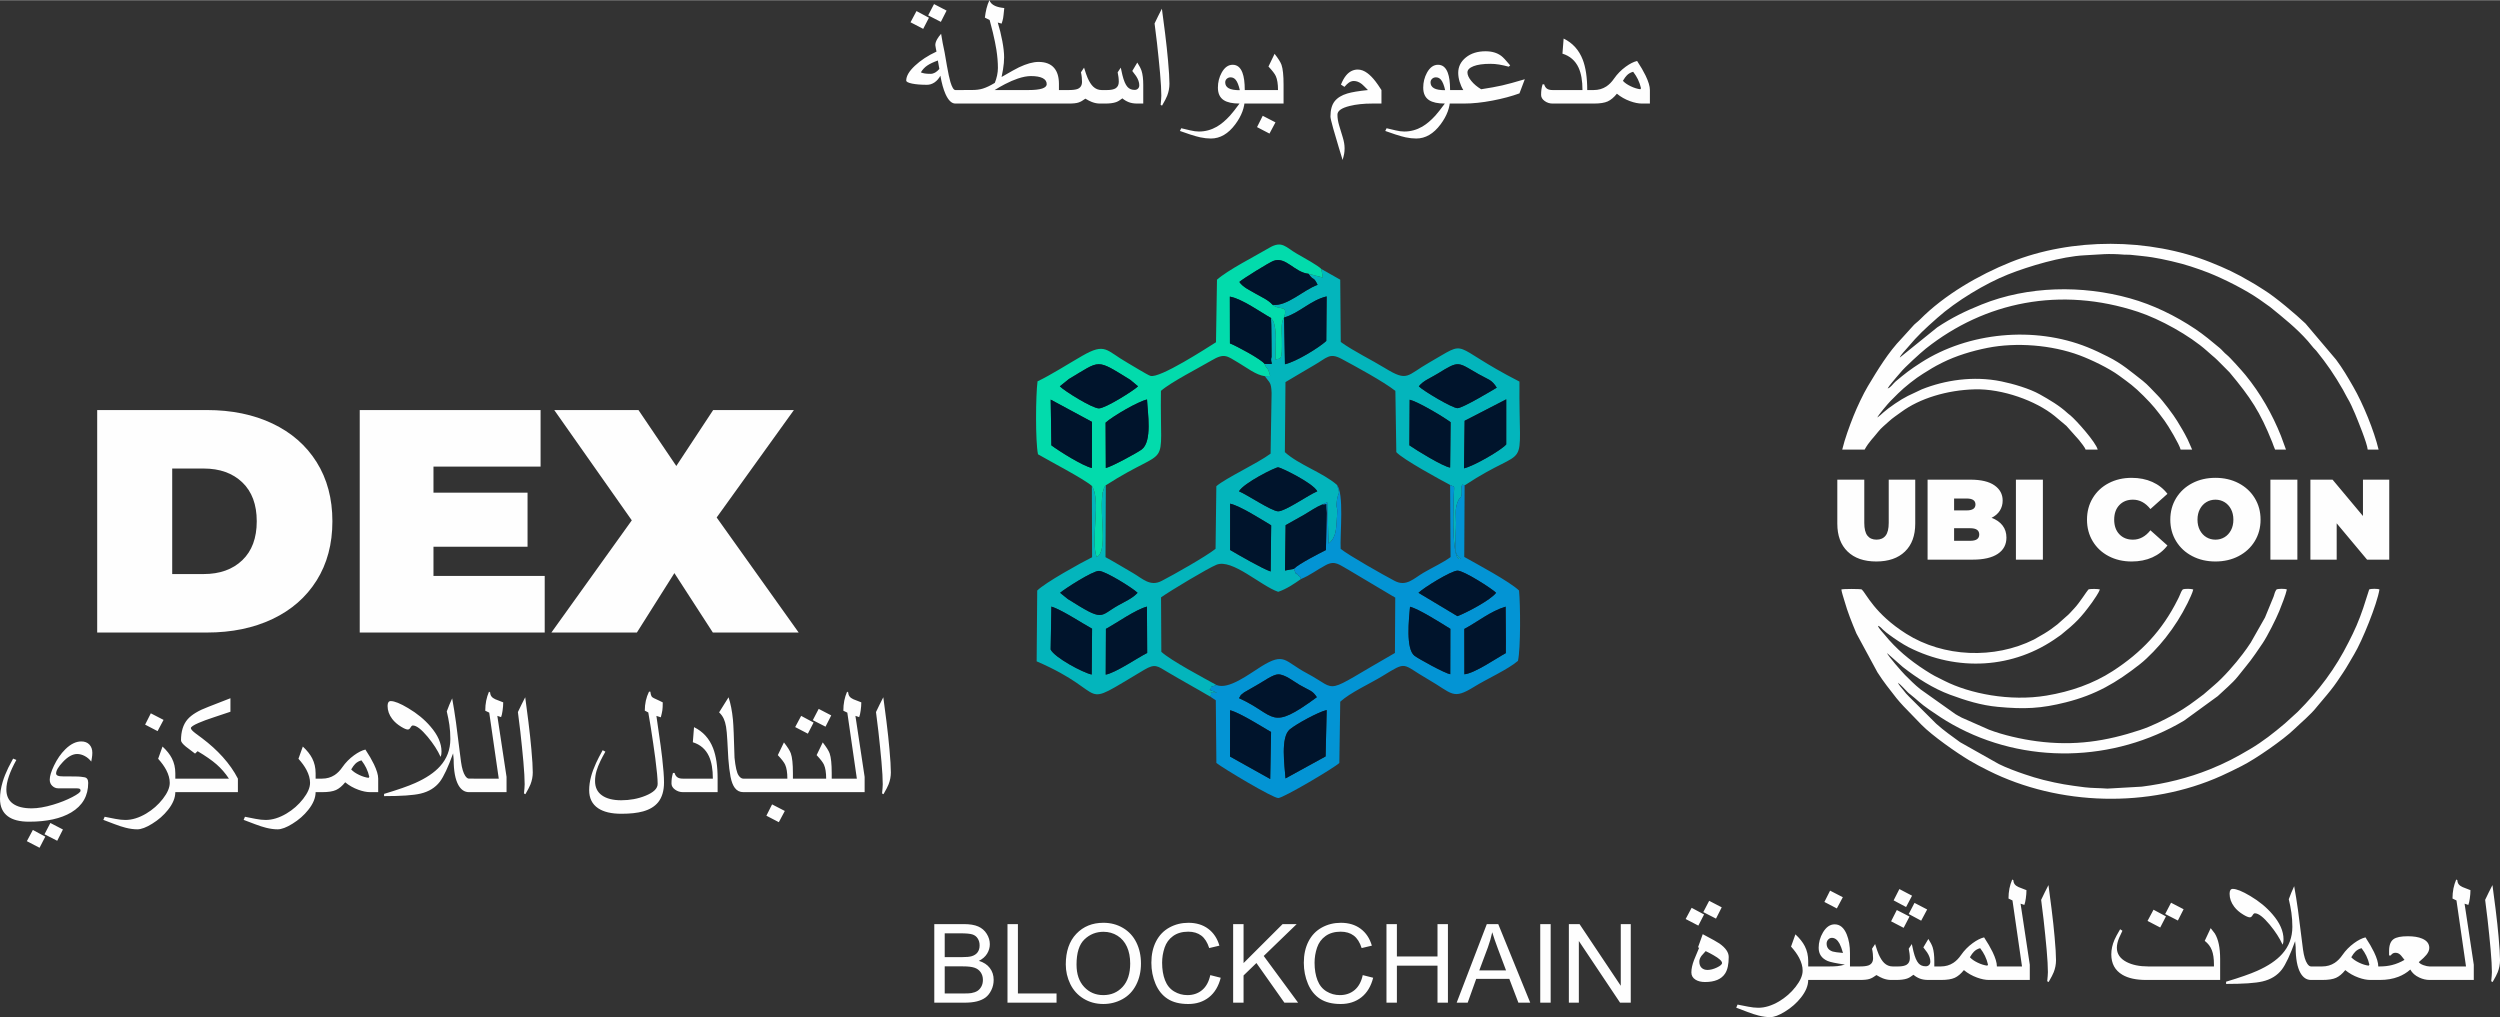 <?xml version="1.0" encoding="UTF-8"?>
<!DOCTYPE svg PUBLIC "-//W3C//DTD SVG 1.1//EN" "http://www.w3.org/Graphics/SVG/1.1/DTD/svg11.dtd">
<!-- Creator: CorelDRAW -->
<svg xmlns="http://www.w3.org/2000/svg" xml:space="preserve" width="2.622in" height="1.067in" version="1.1" style="shape-rendering:geometricPrecision; text-rendering:geometricPrecision; image-rendering:optimizeQuality; fill-rule:evenodd; clip-rule:evenodd"
viewBox="0 0 7192.06 2925.53"
 xmlns:xlink="http://www.w3.org/1999/xlink"
 xmlns:xodm="http://www.corel.com/coreldraw/odm/2003">
 <rect x="0" y="0" width="7192.06" height="2925.53" fill="#333333" stroke="none"/>
 <defs>
  <style type="text/css">
   <![CDATA[
    .fil5 {fill:#FEFEFE}
    .fil3 {fill:#00142C}
    .fil2 {fill:#02DBAC}
    .fil1 {fill:#0394D4}
    .fil0 {fill:#03B5BC}
    .fil4 {fill:#FEFEFE;fill-rule:nonzero}
   ]]>
  </style>
 </defs>
 <g id="Layer_x0020_1">
  <g id="_2164607440560">
   <path class="fil0" d="M3024.68 1744.38c31.09,9.91 86.48,47 117.03,63.68l-1.06 131.85c-25.74,-5.43 -106.65,-48.79 -118.11,-71.94l2.14 -123.6zm156.86 64.13c30.02,-16.17 85.08,-55.38 118.01,-64l0.7 133.32c-27.02,13.41 -90.29,56.95 -119.29,62.31l0.58 -131.64zm-131.81 -103.71c10.73,-9.63 92.75,-63.05 111.65,-62.99 18.28,0.05 97.65,49.49 111.21,62.99 -14.31,15.69 -34.67,24.26 -55.5,35.95 -56.44,31.73 -39.35,48.5 -145.22,-18.13l-22.14 -17.82zm489.14 -256.42c29.07,6.49 88.29,44.53 118.09,62.26l-1.52 132.8c-22.64,-7.31 -92.5,-47.7 -116.66,-61.83l0.09 -133.23zm25.54 -35.56c12.98,-23.47 103.88,-69.16 112.69,-69.06 6.68,0.08 99.22,44.22 112.53,69 -25.16,10.19 -91.76,57.43 -112.55,57.58 -18.12,0.13 -90.23,-48.43 -112.67,-57.52zm490.96 -263.52c22.56,5.22 93.59,46.93 117.73,64.67l-1.32 130.52c-20.5,-2.86 -96.48,-49.57 -117.19,-63.97l0.78 -131.23zm277.83 -1.12l-0.05 129.7c-15.04,17.25 -93.6,62.39 -121.44,68.8l1.79 -136.78 119.7 -61.73zm-251.55 -37.37c13.69,-16.89 32.77,-23.18 54.88,-36.84 62.48,-38.62 56.08,-33 117.17,1.81 28.66,16.32 36.92,14.73 52.16,38.84 -15.04,9.06 -98.42,59.02 -112.95,58.95 -14.94,-0.04 -98.17,-49.67 -111.27,-62.77zm-387.57 -198.09c42.26,-11.34 76.54,-49.94 122.47,-60.62l-1.08 128.16c-21.09,19.48 -86.94,59.8 -118.89,67.01l-2.49 -134.55zm70.36 -125.66c15.39,22.46 13.18,5.11 26.06,31.69 -41.74,15.31 -88.21,62.72 -129.43,57.53 21.63,17.71 44.71,-1.97 33.01,36.45 -10.1,14.01 -6.52,41.35 -6.29,60.97 0.87,67.12 -2.7,55 -18.69,59.86 0.09,-31.51 5.71,-85.1 -6.73,-111.6 -0.45,-0.96 -2.48,-1.67 -2.85,-3.95 -0.37,-2.3 -2.03,-2.57 -3.1,-3.81 1.49,24.69 0.81,48.14 1.41,72.73 0.08,3.35 0.28,39.01 0.18,39.34 -6.27,21.96 15.04,20.89 -20.01,19.95 7.61,19.62 7.93,4.18 16.06,34.62l-15.28 0.78c13.62,19.63 18.32,16.3 19.42,48.24l-2.89 174.59c-40.35,29.56 -127,69.12 -156.07,93.56l-2.25 180.22c-27.83,22.11 -119.33,73.88 -155.1,92.35 -33.36,17.23 -54.51,-6.53 -83.51,-23.27 -26.4,-15.25 -53.72,-31.96 -78.02,-45.07l0.91 -206.82c-5.19,6.85 -3.73,2.56 -7.6,16.19 -6.44,22.58 0.53,-9.67 -2.37,12.19 -8.13,61.15 16.58,160.23 -16.35,178.54 -18.48,-52.41 13.76,-162.86 -13.8,-205.02l0.63 205.14c-32.28,16.02 -136.08,73.59 -157.86,95.82l-1.63 203.65c221.2,95.6 108.87,143.23 309.71,24.2 31.11,-18.45 38.03,-10.54 66.11,6.18 40.16,23.91 84.7,48.14 124.14,71.55 7.19,-18.29 -11.39,-9.83 18.93,-11.54 -35.21,-14.84 -16.34,-1.18 -17.29,-16.89l15.98 -5.23c-34.74,-19.29 -130.76,-69.96 -158.9,-95.67l-0.83 -156.66c27.32,-19.35 134.37,-83.6 159.46,-93.82 44.87,-18.27 127.6,60.87 177.54,77.86 24.8,-8.45 45.02,-22.53 65.5,-36.72 -5.01,-14.85 -1.52,-2.27 -7.73,-10.99 -11.9,-16.74 0.98,14.91 -12.71,-18.32l-25.42 4.78 1.74 -130.49c14.77,-8.7 37.77,-20.78 53.89,-30.26 16.54,-9.74 33.39,-21.66 51.13,-28.98l14.67 -6.58 4.02 118.95c23.04,-18.89 21.65,-42.4 24.36,-82.59 2.06,-30.58 -3.84,-12.27 -0.63,-40.53 3.08,-27.03 11.93,-15.02 -0.14,-46.16 -41.41,-35.85 -109.46,-57.48 -149.5,-93.91l1.76 -201.51c26.97,-15.56 53.45,-32.23 81.83,-48.36 37.87,-21.51 44.46,-37.3 79.83,-18.27 43.01,23.13 118.82,64.24 154.52,91.89l2.7 176.25c18.88,20.8 125.44,78.84 154.84,94.36 16.86,10.1 10.76,-9.94 9.64,55.69 -0.46,27.04 -4.51,168.72 20.59,156.73 -15.22,-11.18 -14.92,-21.69 -14.99,-45.13 -0.05,-19.42 1.67,-39.4 1.52,-59.32 -0.17,-22.63 -3.16,-36.09 4.13,-57.06 8.51,-24.46 14.31,-3.02 11.98,-47.36 1.26,-1.26 2.79,-6.3 3.12,-4.38l5.69 2.15c193.64,-127.93 155.21,-16.45 157.76,-298.62 -207.78,-106.27 -140.36,-122.88 -259.94,-54.6 -65.12,37.18 -60.76,56.37 -126.89,15.85 -39.46,-24.19 -88.44,-47.57 -127.26,-75.11l-1.53 -179.29 -54.41 -30.79 4.28 24.58 -41.03 -10.73z"/>
   <path class="fil1" d="M3698.17 2238.72c-2.51,-36.99 -14.89,-118.62 12.53,-141.17 19.08,-15.69 82.51,-50.3 105.93,-55.49l-3.09 133.36 -115.37 63.3zm-159.44 -196.07c27.92,7 93.31,48.3 117.9,62.65l-2.46 135.12 -115.61 -64.59 0.17 -133.18zm25.75 -34.74c9.61,-14.91 -0.11,-3.91 14.36,-16.34l41.06 -23.69c13.97,-7.62 42.25,-28.39 57.32,-28.44 19.76,-0.05 45.34,21.06 61.51,30.34 31.76,18.24 36.36,15.5 49.62,35.27 -137.28,100.91 -115.5,51.86 -223.89,2.86zm607.67 -68.85c-15.67,-2.66 -89.88,-43.62 -102.4,-52.78 -26.37,-19.32 -16.39,-106.68 -13.37,-141.31 24.39,5.48 93.51,49.52 116.05,63.48l-0.28 130.61zm40.44 -130.32c38.17,-20.24 74.92,-50.86 118.81,-64.11l0.73 97.23 -0.21 36.42c-26.9,14.58 -89.52,58.1 -119.12,60.91l-0.22 -130.45zm-131.86 -103.95c13.67,-13.82 94.09,-63.63 112.22,-63.78 18.36,-0.15 99.55,52.02 111.05,63.78 -15.78,20.68 -83.28,56.36 -111.2,67.21l-112.07 -67.21zm-277.2 -253.88c18.53,2.68 8.83,-13.83 13.16,24.45l-2.26 106.32c-17.95,9.38 -77.37,38.98 -92.24,54.17 13.69,33.23 0.81,1.58 12.71,18.32 6.21,8.73 2.72,-3.86 7.73,10.99 26.22,-10.72 44.17,-25.47 71.24,-39.94 27.17,-14.51 38.77,-0.94 66.15,13.83l127.67 76c0.63,-1.19 2.56,2.21 6.2,3.5l-0.93 159.31c-215.3,122.95 -156.36,109.73 -253.62,58.2 -65.05,-34.47 -62.84,-61.54 -131.39,-19.04 -34.62,21.47 -93.49,67.27 -128.09,53.13l-15.98 5.23c0.95,15.71 -17.92,2.05 17.29,16.89 -30.33,1.72 -11.74,-6.75 -18.93,11.54l15.41 10.19 1.68 180.33c21.6,16.77 161.94,100.66 177.95,100.9 14.01,0.21 160.97,-86.64 175.77,-100.91l2.61 -176.25c28.12,-25.84 86.6,-52.55 120.29,-73.12 74.34,-45.39 54.74,-35.91 131.58,8.25 71.51,41.1 70.67,60.89 133.71,21.73 36.5,-22.66 95.72,-48.88 125.72,-74.34 7.98,-36.47 7.03,-162.4 3.09,-202.35 -26.96,-25.85 -120.94,-76 -157.62,-96.68l1.03 -205.82 -5.69 -2.15c-0.33,-1.91 -1.86,3.12 -3.12,4.38 2.33,44.33 -3.47,22.9 -11.98,47.36 -7.29,20.97 -4.3,34.44 -4.13,57.06 0.15,19.93 -1.58,39.9 -1.52,59.32 0.06,23.45 -0.23,33.95 14.99,45.13 -25.11,11.99 -21.06,-129.69 -20.59,-156.73 1.11,-65.63 7.21,-45.6 -9.64,-55.69l1.27 207.66c-21.97,16.04 -50.12,28.77 -77.64,44.79 -27.87,16.21 -49.59,41.31 -82.99,23.75 -32.42,-17.05 -132.69,-73.64 -155.56,-92.34 -2.25,-40.44 10.52,-160.91 -11.07,-184.3 12.07,31.14 3.22,19.13 0.14,46.16 -3.22,28.26 2.69,9.95 0.63,40.53 -2.71,40.2 -1.33,63.71 -24.36,82.59l-4.02 -118.95 -14.67 6.58z"/>
   <path class="fil2" d="M3181.22 1345.82l-0.59 -130.57c21.05,-18.85 93.8,-61.1 119.19,-66.59 1.72,38.17 15.59,121.02 -15.58,143.94 -13.15,9.65 -85.82,49.16 -103.02,53.22zm-156.6 -65.29l-1.93 -131.48 118.76 64.01 -0.24 132.64c-25.49,-5.22 -95.01,-48.87 -116.59,-65.16zm50.63 -190.89c92.82,-54.78 76.01,-59.08 176.33,2.47l22.39 18.7c-14.88,13.78 -94.27,63.4 -112.5,63.4 -19.29,0.02 -99.15,-50.03 -112.5,-63.4l26.28 -21.18zm65.9 307.68c27.56,42.16 -4.68,152.61 13.8,205.02 32.93,-18.31 8.22,-117.39 16.35,-178.54 2.89,-21.86 -4.07,10.39 2.37,-12.19 3.88,-13.63 2.41,-9.34 7.6,-16.19 191.39,-122.63 155.05,-27.72 158.57,-271.55 27.67,-24.72 111.76,-67.5 145.61,-87.57 37.41,-22.18 44.53,-12.57 76.77,6.31 24.97,14.6 50.27,35.34 76.57,39.03l15.28 -0.78c-8.13,-30.44 -8.45,-15 -16.06,-34.62 -10.39,-13.67 -77.09,-49.6 -99.73,-58.95l-0.26 -134.57c34.9,6.04 90.02,45.8 118.41,61.5 1.07,1.24 2.73,1.51 3.1,3.81 0.37,2.28 2.4,2.99 2.85,3.95 12.44,26.5 6.81,80.09 6.73,111.6 15.99,-4.86 19.57,7.26 18.69,-59.86 -0.24,-19.62 -3.81,-46.97 6.29,-60.97 11.7,-38.41 -11.38,-18.74 -33.01,-36.45 -12.89,-14.61 -32.05,-22.26 -49.51,-32.46 -17.02,-9.96 -35.85,-18.26 -46.2,-33.26 10.3,-9.37 85.73,-55.93 97.91,-60.56 35.84,-13.67 60.29,32.91 101.17,37.07l41.03 10.73 -4.28 -24.58c-8.99,-9.73 -51.61,-33.29 -69.3,-43.32 -33.56,-19.01 -43.08,-39.72 -80.74,-17.4 -39.17,23.21 -118.95,63.56 -150.12,91.52l-2.84 179.93c-25.72,16.11 -162.36,105.1 -188.77,96.7 -8.78,-2.79 -52.66,-30 -66.63,-38 -61.68,-35.3 -61.86,-58.43 -129.77,-19.35 -41.88,24.1 -89.74,54.81 -128.23,73.13 -5.27,39.77 -6.43,172.49 1.32,209.86 33.67,19.72 130.79,70.06 155.04,91.03z"/>
   <path class="fil3" d="M3181.22 1345.82c17.19,-4.06 89.86,-43.57 103.02,-53.22 31.18,-22.92 17.3,-105.77 15.58,-143.94 -25.39,5.49 -98.15,47.74 -119.19,66.59l0.59 130.57z"/>
   <path class="fil3" d="M3661.06 876.27c41.22,5.19 87.69,-42.22 129.43,-57.53 -12.88,-26.58 -10.67,-9.22 -26.06,-31.69 -40.88,-4.17 -65.33,-50.75 -101.17,-37.07 -12.18,4.63 -87.61,51.19 -97.91,60.56 10.35,15 29.18,23.31 46.2,33.26 17.45,10.21 36.61,17.85 49.51,32.46z"/>
   <path class="fil3" d="M3048.97 1110.81c13.35,13.37 93.21,63.43 112.5,63.4 18.23,0 97.62,-49.62 112.5,-63.4l-22.39 -18.7c-100.33,-61.56 -83.51,-57.25 -176.33,-2.47l-26.28 21.18z"/>
   <path class="fil3" d="M4213.5 1209.9l-1.79 136.78c27.84,-6.41 106.4,-51.56 121.44,-68.8l0.05 -129.7 -119.7 61.73z"/>
   <path class="fil3" d="M3694.08 912.72l2.49 134.55c31.96,-7.21 97.8,-47.53 118.89,-67.01l1.08 -128.16c-45.93,10.68 -80.21,49.28 -122.47,60.62z"/>
   <path class="fil3" d="M3638.01 1046.22c35.06,0.94 13.74,2.01 20.01,-19.95 0.1,-0.33 -0.11,-35.99 -0.18,-39.34 -0.6,-24.59 0.08,-48.05 -1.41,-72.73 -28.38,-15.7 -83.5,-55.47 -118.41,-61.5l0.26 134.57c22.65,9.35 89.34,45.28 99.73,58.95z"/>
   <path class="fil3" d="M4212.59 1808.75l0.22 130.45c29.6,-2.81 92.22,-46.33 119.12,-60.91l0.21 -36.42 -0.73 -97.23c-43.89,13.25 -80.64,43.87 -118.81,64.11z"/>
   <path class="fil3" d="M3181.54 1808.51l-0.58 131.64c29,-5.37 92.27,-48.9 119.29,-62.31l-0.7 -133.32c-32.93,8.62 -87.98,47.83 -118.01,64z"/>
   <path class="fil3" d="M3698.17 2238.72l115.37 -63.3 3.09 -133.36c-23.42,5.18 -86.85,39.8 -105.93,55.49 -27.42,22.55 -15.03,104.18 -12.53,141.17z"/>
   <path class="fil3" d="M4081.65 1110.81c13.1,13.1 96.33,62.72 111.27,62.77 14.54,0.06 97.91,-49.89 112.95,-58.95 -15.24,-24.1 -23.5,-22.52 -52.16,-38.84 -61.09,-34.82 -54.7,-40.43 -117.17,-1.81 -22.12,13.66 -41.19,19.95 -54.88,36.84z"/>
   <path class="fil3" d="M3564.47 2007.91c108.38,49 86.6,98.05 223.89,-2.86 -13.26,-19.77 -17.86,-17.03 -49.62,-35.27 -16.18,-9.28 -41.75,-30.39 -61.51,-30.34 -15.08,0.04 -43.35,20.81 -57.32,28.44l-41.06 23.69c-14.47,12.43 -4.75,1.43 -14.36,16.34z"/>
   <path class="fil3" d="M3022.54 1867.98c11.47,23.14 92.38,66.5 118.11,71.94l1.06 -131.85c-30.55,-16.69 -85.94,-53.77 -117.03,-63.68l-2.14 123.6z"/>
   <path class="fil3" d="M3538.79 1581.61c24.16,14.13 94.02,54.52 116.66,61.83l1.52 -132.8c-29.81,-17.73 -89.02,-55.77 -118.09,-62.26l-0.09 133.23z"/>
   <path class="fil3" d="M4054.6 1280.52c20.7,14.4 96.69,61.1 117.19,63.97l1.32 -130.52c-24.14,-17.73 -95.17,-59.45 -117.73,-64.67l-0.78 131.23z"/>
   <path class="fil3" d="M4172.14 1939.07l0.28 -130.61c-22.54,-13.96 -91.67,-58 -116.05,-63.48 -3.02,34.63 -13,121.99 13.37,141.31 12.52,9.16 86.73,50.12 102.4,52.78z"/>
   <path class="fil3" d="M4080.72 1704.8l112.07 67.21c27.93,-10.84 95.42,-46.52 111.2,-67.21 -11.5,-11.76 -92.69,-63.93 -111.05,-63.78 -18.13,0.15 -98.55,49.96 -112.22,63.78z"/>
   <path class="fil3" d="M3049.73 1704.8l22.14 17.82c105.87,66.63 88.78,49.86 145.22,18.13 20.83,-11.7 41.19,-20.26 55.5,-35.95 -13.56,-13.5 -92.93,-62.94 -111.21,-62.99 -18.9,-0.05 -100.91,53.36 -111.65,62.99z"/>
   <path class="fil3" d="M3564.42 1412.82c22.44,9.09 94.55,57.65 112.67,57.52 20.79,-0.15 87.39,-47.39 112.55,-57.58 -13.32,-24.77 -105.85,-68.92 -112.53,-69 -8.81,-0.1 -99.71,45.6 -112.69,69.06z"/>
   <path class="fil3" d="M3538.55 2175.84l115.61 64.59 2.46 -135.12c-24.59,-14.35 -89.98,-55.65 -117.9,-62.65l-0.17 133.18z"/>
   <path class="fil3" d="M3722.19 1635.87c14.87,-15.19 74.29,-44.79 92.24,-54.17l2.26 -106.32c-4.33,-38.28 5.37,-21.77 -13.16,-24.45 -17.73,7.31 -34.58,19.23 -51.13,28.98 -16.12,9.48 -39.12,21.56 -53.89,30.26l-1.74 130.49 25.42 -4.78z"/>
   <path class="fil3" d="M3024.62 1280.52c21.58,16.3 91.1,59.95 116.59,65.16l0.24 -132.64 -118.76 -64.01 1.93 131.48z"/>
  </g>
  <path class="fil4" d="M2780.32 297.31l-31.92 0c-10.67,0 -20.12,-9.14 -28.35,-27.36 -6.09,-13.72 -10.97,-31.31 -14.71,-52.8 -4.42,8.3 -10.13,14.71 -16.91,19.35 -6.86,4.57 -14.09,6.86 -21.64,6.86 -17.06,0 -31.32,-1.14 -42.67,-3.42 -11.35,-2.37 -17.06,-5.26 -17.06,-8.84 0,-12.8 8.3,-26.97 24.91,-42.52 16.53,-15.54 37.26,-29.18 62.17,-40.77 -0.3,-1.21 -0.92,-4.27 -1.9,-9.36 -0.99,-5.03 -1.52,-8.15 -1.52,-9.3 0,-5.11 1.75,-10.75 5.25,-16.91 2.91,-5.11 6.71,-10.29 11.44,-15.63 1.52,9.22 3.05,18.13 4.57,26.75 1.6,8.61 3.36,17.52 5.49,26.74l6.63 38.33c3.74,21.1 7.08,36.73 10.05,46.86 4.65,15.46 9.37,23.17 14.33,23.17l31.85 0 0 38.86zm-77.95 -99.58l-4.34 -24.31c-12.8,4.65 -22.94,9.45 -30.33,14.41 -7.4,4.95 -13.56,11.58 -18.6,19.73 3.13,1.37 6.71,2.44 10.9,3.12 4.11,0.77 9.83,1.14 17.07,1.14 8.83,0 17.29,-4.72 25.29,-14.09zm20.8 -167.86l-16.46 32.45 -36.57 -18.74 16.91 -32.46 36.11 18.75zm-50.75 20.57l-16.53 32 -36.49 -18.97 17.21 -32.23 35.81 19.2zm373.98 246.87l-281.62 0 0 -38.86 34.21 -0.23c10.13,0 19.66,-1.3 28.41,-3.96 10.14,-3.12 21.64,-8.61 34.52,-16.46 2.67,-6.56 4.81,-13.64 6.48,-21.1 1.6,-7.55 2.44,-14.78 2.44,-21.79 0,-15.93 -1.45,-33.46 -4.42,-52.66 -2.21,-14.02 -5.56,-30.4 -10.07,-49.29 -2.35,-9.84 -5.41,-21.79 -9.29,-35.97l-13.72 -6.93c1.06,-8.91 2.59,-17.6 4.57,-25.91 2.05,-8.38 4.88,-16.38 8.46,-24.15 2.37,7.01 7.78,12.42 16.16,16.31 6.93,3.12 15.84,5.17 26.59,6.24 -1.45,15.31 -2.59,25.15 -3.35,29.27 -0.77,4.19 -2.14,9.36 -4.27,15.46 -0.99,-0.15 -3.74,-0.92 -8.23,-2.21l-2.89 -0.91c5.32,17.44 9.75,35.27 13.18,53.72 3.43,18.36 5.11,33.82 5.11,46.32 0,10.52 -1.07,22.33 -3.2,35.28 -0.77,4.57 -2.14,11.74 -4.11,21.42 25.98,-15.09 42.59,-24.31 49.9,-27.73 21.94,-10.44 40.84,-15.63 56.54,-15.63 20.04,0 35.06,5.86 45.03,17.6 9.07,10.75 13.56,25.98 13.56,45.71l0 56.46zm-35.21 -56c0,-7.55 -3.89,-13.26 -11.73,-17.23 -7.78,-3.89 -18.97,-5.86 -33.61,-5.86 -10.82,0 -23.32,2.35 -37.49,7.08 -11.59,3.89 -23.93,9.22 -37.03,16 -9.68,5.02 -19.66,10.73 -29.87,17.14l97.08 0c35.12,0 52.65,-5.71 52.65,-17.14zm277.74 56l-17.07 0c-9.44,0 -17.52,-1.3 -24.3,-3.88 -6.86,-2.59 -13.04,-6.33 -18.67,-11.05 -7.01,5.48 -13.1,9.14 -18.36,10.89 -7.62,2.67 -18.06,4.04 -31.39,4.04l-14.56 0c-7.76,0 -15.54,-1.52 -23.32,-4.49 -5.02,-1.9 -11.35,-5.11 -18.81,-9.6 -7.17,5.41 -13.72,9.07 -19.67,11.05 -5.94,2.06 -15.62,3.05 -29.03,3.05l-43.12 0 0 -38.86 43.2 0c12.04,0 20.72,-1.07 25.98,-3.12 8.61,-3.43 12.96,-10.29 12.96,-20.5 0,-4.34 -0.24,-8.68 -0.69,-12.96 -0.38,-4.34 -1.22,-9.14 -2.37,-14.47l8.92 -13.41c4.19,13.72 7.61,23.62 10.36,29.87 4.81,10.9 10.07,19.05 15.7,24.54 6.93,6.71 15.16,10.05 24.76,10.05l15.09 0c11.27,0 19.58,-1.67 24.99,-5.11 5.94,-3.88 9,-10.05 9,-18.51 0,-4.65 -0.31,-9.07 -0.84,-13.41 -0.62,-4.34 -1.37,-8.99 -2.37,-14.02l8.92 -13.41 4.64 21.03c4.04,16.53 8.92,28.05 14.71,34.45 5.11,5.71 11.88,8.53 20.57,8.53 3.96,0 7.24,-1.22 9.68,-3.74 2.44,-2.44 3.65,-5.64 3.65,-9.53 0,-8.38 -3.05,-17.21 -9.14,-26.51 -1.07,-1.52 -4.73,-6.4 -10.97,-14.63l14.4 -24.23c6.03,9.22 10.14,17.23 12.34,23.93 3.21,10.13 4.81,23.62 4.81,40.38l0 53.64zm75.36 -56.99c0,11.89 -2.21,23.47 -6.56,34.59 -2.28,5.94 -7.16,15.39 -14.71,28.35l-4.03 -2.21c0.53,-4.34 0.98,-9.3 1.37,-15.01 0.38,-5.64 0.6,-9.45 0.6,-11.35 0,-15.46 -1.22,-37.11 -3.66,-64.84 -2.52,-27.74 -5.41,-56.7 -8.83,-86.95 -2.14,-18.28 -4.42,-36.96 -6.93,-56 2.97,-6.56 6.39,-13.56 10.21,-21.19 3.81,-7.54 7.4,-14.63 10.82,-21.33 2.37,16.91 5.41,40.15 9.07,69.56 3.65,29.49 6.56,56.01 8.61,79.7 2.67,29.42 4.04,51.66 4.04,66.68zm216.7 43.12c0,24.69 -9.07,49.22 -27.28,73.61 -20.2,27.2 -43.59,40.84 -70.1,40.84 -9.83,0 -19.97,-1.14 -30.4,-3.36 -7.62,-1.6 -17.53,-4.42 -29.72,-8.38 -9.68,-3.42 -19.35,-6.71 -29.03,-9.98l3.81 -7.85c8.3,1.9 17.06,3.96 26.21,6.18 9.15,2.2 17.38,3.27 24.69,3.27 18.13,0 35.36,-4.64 51.58,-13.94 12.66,-7.4 25.3,-18.06 37.95,-32 6.4,-7.1 15.46,-18.6 27.2,-34.53 -20.12,0 -35.21,-3.2 -45.19,-9.68 -11.35,-7.31 -16.99,-19.35 -16.99,-36.11 0,-15.39 3.57,-29.72 10.73,-42.9 8.39,-15.24 18.97,-22.86 31.78,-22.86 13.02,0 22.32,7.55 28.04,22.71 4.49,11.8 6.71,28.26 6.71,49.38l0 25.59zm-14.17 -24.54c-3.28,-14.4 -7.25,-24.3 -11.89,-29.86 -3.96,-4.81 -8.92,-7.17 -14.71,-7.17 -4.19,0 -7.85,1.37 -10.9,4.11 -3.05,2.82 -4.57,6.25 -4.57,10.44 0,7.39 3.27,12.95 9.83,16.76 6.56,3.81 17.3,5.71 32.24,5.71zm125.79 38.4l-127.09 0 0 -38.86 111.09 0c0,-17.53 -2.14,-30.85 -6.33,-40.08 -2.82,-6.4 -9.83,-15.54 -21.1,-27.58l17.59 -36.58c10.59,13.56 17.23,24.08 19.89,31.7 3.96,11.44 5.94,30.4 5.94,56.92l0 54.47zm-23.32 54.11l-17.21 32.3 -35.81 -18.66 16.38 -32.54 36.64 18.9zm304.95 -54.11l-26.6 0c-24.76,0 -46.41,2.29 -64.92,6.93 -23.39,5.8 -35.13,14.1 -35.13,25 0,9.83 1.68,20.34 5.03,31.47 3.35,11.2 6.78,22.47 10.28,33.9 3.51,11.51 5.26,21.94 5.26,31.55 0,5.64 -0.38,10.75 -1.22,15.39 -0.83,4.58 -2.35,10.59 -4.49,18.07 -3.81,-12.34 -7.61,-24.69 -11.27,-37.03 -7.08,-23.55 -12.34,-41.3 -15.7,-53.41 -5.32,-19.05 -7.99,-30.48 -7.99,-34.36 0,-19.05 3.96,-33.68 11.96,-43.89 7.93,-10.14 20.2,-17.75 36.73,-22.64 13.11,-3.89 32.84,-7.16 59.2,-9.83 -9.37,-9.6 -15.24,-15.31 -17.44,-17.06 -7.62,-6.03 -15.32,-9 -23.09,-9 -4.96,0 -9.68,1.52 -14.1,4.49 -3.65,2.44 -7.92,6.56 -13.02,12.42l-10.05 -6.54c4.49,-11.12 9.53,-20.04 15.16,-26.75 9.37,-11.05 20.5,-16.53 33.29,-16.53 9.22,0 18.43,3.43 27.66,10.29 7.62,5.64 15.39,13.55 23.24,23.69 3.89,4.87 9.6,13.26 17.23,24.99l0 38.86zm197.42 -13.87c0,24.69 -9.07,49.22 -27.28,73.61 -20.2,27.2 -43.59,40.84 -70.1,40.84 -9.83,0 -19.97,-1.14 -30.4,-3.36 -7.62,-1.6 -17.53,-4.42 -29.72,-8.38 -9.68,-3.42 -19.35,-6.71 -29.03,-9.98l3.81 -7.85c8.3,1.9 17.06,3.96 26.21,6.18 9.15,2.2 17.38,3.27 24.69,3.27 18.13,0 35.36,-4.64 51.58,-13.94 12.66,-7.4 25.3,-18.06 37.95,-32 6.4,-7.1 15.46,-18.6 27.2,-34.53 -20.12,0 -35.21,-3.2 -45.19,-9.68 -11.35,-7.31 -16.99,-19.35 -16.99,-36.11 0,-15.39 3.57,-29.72 10.73,-42.9 8.39,-15.24 18.97,-22.86 31.78,-22.86 13.02,0 22.32,7.55 28.04,22.71 4.49,11.8 6.71,28.26 6.71,49.38l0 25.59zm-14.17 -24.54c-3.28,-14.4 -7.25,-24.3 -11.89,-29.86 -3.96,-4.81 -8.92,-7.17 -14.71,-7.17 -4.19,0 -7.85,1.37 -10.9,4.11 -3.05,2.82 -4.57,6.25 -4.57,10.44 0,7.39 3.27,12.95 9.83,16.76 6.56,3.81 17.3,5.71 32.24,5.71zm229.12 -31.55l-15.4 40.69c-22.47,8.23 -48.46,15.16 -77.94,20.8 -29.57,5.64 -56.7,8.46 -81.54,8.46l-55.54 0 0 -38.86 53.49 0c-4.35,-7.01 -7.85,-14.94 -10.59,-23.77 -2.67,-8.84 -4.04,-17.45 -4.04,-25.76 0,-17.53 7.31,-32.31 21.94,-44.19 14.71,-11.89 33.52,-17.83 56.61,-17.83 18.29,0 33.38,4.42 45.26,13.34 5.11,3.73 13.64,12.8 25.68,27.34l-4.27 3.66c-10.22,-2.74 -19.43,-4.79 -27.58,-6.17 -8.15,-1.37 -16.61,-2.06 -25.38,-2.06 -20.5,0 -36.57,2.29 -48.23,6.78 -11.65,4.57 -17.53,10.52 -17.53,17.98 0,7.24 3.66,15.39 11.05,24.39 7.32,8.99 16.77,16.99 28.42,24 24.39,-3.73 44.34,-7.39 59.97,-10.9 15.62,-3.57 37.49,-9.51 65.61,-17.91zm179.59 69.95l-99.73 0c-8.47,0 -16.08,-2.43 -22.86,-7.39 -6.71,-4.88 -10.13,-10.67 -10.13,-17.38 0,-5.64 0.3,-10.73 0.91,-15.39 0.62,-4.57 1.75,-9.68 3.36,-15.16l4.57 0c1.67,6.1 4.64,10.44 8.91,13.11 3.59,2.2 8.54,3.35 14.78,3.35l86.48 0c0,-26.66 -3.73,-48.08 -11.2,-64.31 -9.3,-20.18 -24.76,-33.67 -46.41,-40.38l3.43 -43.44c25.83,12.65 44.12,32.84 54.86,60.57 8.68,22.33 13.02,51.51 13.02,87.55l0 38.86zm180.28 0l-23.17 0c-9.98,0 -21.18,-2.28 -33.67,-6.78 -14.41,-5.17 -27.05,-12.42 -38.1,-21.56 -8.61,10.67 -17.45,18.06 -26.44,22.17 -9,4.11 -22.17,6.17 -39.47,6.17l-34.82 0 0 -38.86 34.14 0c13.55,0 25.59,-3.42 36.11,-10.28 8.23,-5.41 15.62,-12.88 22.32,-22.64 9.07,-13.1 20.27,-24.54 33.53,-34.21 11.88,-8.61 22.78,-14.17 32.75,-16.53 10.29,15.63 18.45,29.72 24.54,42.29 8.15,16.99 12.27,30.78 12.27,41.3l0 38.93zm-25.59 -44.04c-1.91,-8.68 -4.88,-17.21 -8.92,-25.59 -3.42,-7.1 -8,-14.33 -13.64,-21.79 -7.08,1.83 -13.1,5.18 -17.98,10.13 -3.27,3.12 -7.16,8.46 -11.58,15.93 5.32,5.86 12.87,11.05 22.63,15.69 9.68,4.65 18.9,7.47 27.51,8.53l1.99 -2.89z"/>
  <g id="_2164607461920">
   <path class="fil5" d="M6845.29 1695.18c-5.26,-2.6 -24.53,-2.46 -29.56,0l-17.15 53.34c-5.85,17.72 -12.16,33.58 -19.22,50.43 -7.1,16.94 -14.48,31.14 -22.5,47.16 -38.28,76.56 -85.77,140.04 -147.01,201.29l-36.49 33.18c-32.33,27.36 -63.31,51.89 -100.33,73.83 -39.42,23.35 -71.06,40.24 -115.89,58.26 -61.88,24.89 -127.91,41.31 -195.8,49.76l-98.69 5.63c-20.27,-1.71 -45.16,-1.23 -65.8,-3.86 -46.65,-5.95 -71.94,-9.62 -118.21,-21.12 -19.37,-4.82 -35.52,-10.04 -53.59,-16.07 -22.6,-7.54 -53.99,-19.19 -74.8,-29.69l-111.4 -62.77c-27.2,-20 -44.32,-31.41 -68.75,-53.16l-78.51 -78.22c-2.94,-3.67 -5.37,-5.31 -8.46,-8.96 -2.8,-3.32 -5.09,-6.41 -7.71,-9.71 -3.94,-4.96 -14.03,-15.84 -15.44,-21.13 8.06,5.4 20.47,19.75 28.26,27.47 3.48,3.42 3.68,3.34 7.57,6.36 18.53,14.38 27.93,25.53 54.03,43.5 24.09,16.59 41.96,28.79 68.06,43.39 206.67,115.6 463.58,108.57 665.28,-11.54l96.76 -70.42c17.45,-16.62 42.87,-37.84 57.3,-55.91 39.05,-48.92 35.56,-42.5 72.19,-96.73 13.74,-20.36 38.78,-70.39 47.49,-91.84 6.34,-15.63 19.29,-48.62 22,-62.48 -5.21,-2.55 -24.69,-2.45 -29.73,0 -4.67,5.94 -5.82,12.51 -8.37,20.25l-24.87 60.47 -41 72.21c-7.39,11.52 -14.76,21.63 -23.05,32.68 -20.92,27.91 -55.65,67.73 -82.34,90.08l-29.88 25.85c-31.79,23.65 -47.78,36.95 -85.04,57.77 -29.83,16.67 -64.92,34.08 -97.83,44.98 -97.78,32.34 -188.67,46.7 -297.52,32.32 -43.75,-5.78 -96.88,-17.65 -137.37,-33.29l-78.55 -34.66c-6.57,-3.28 -11.81,-6.49 -17.88,-9.98l-100.84 -71.58c-17.04,-13.64 -29.29,-26.31 -44.25,-41.09 -8.26,-8.16 -49.82,-55.7 -51.81,-63.13l45.28 40.06c40.76,31.84 87.41,61.89 136.11,79.85 44.52,16.42 88.7,30.4 137.48,34.93 76.9,7.14 124.29,4.9 195.61,-13.06 85.92,-21.63 145.24,-56.35 212.76,-109.42 24.85,-19.53 54.57,-51.37 74.62,-76.88 25.01,-31.83 44.82,-63.21 62.8,-99.17 4.48,-8.96 14.99,-31.34 16.34,-39.17 -5.42,-2.22 -24.72,-2.72 -30.29,0 -3.77,4.63 -5.58,9.23 -7.56,14.18 -2.48,6.2 -4.48,10 -7.2,15.43 -44.45,88.62 -104.02,151.72 -186.69,205.16 -56,36.2 -120.74,58.93 -190.7,70.53 -105.62,17.5 -220.71,-5.77 -293.11,-42.32 -26.46,-13.35 -29.95,-14.16 -56.07,-31.01 -43.92,-28.35 -83.12,-60.75 -116.1,-101.6 -5,-6.2 -17.44,-18.54 -19.41,-25.88 7.32,1.95 10.77,8.32 16.67,12.94 3.48,2.71 4.36,3.95 7.45,6.48 2.8,2.28 6.2,4.63 8.96,6.71 13.48,10.12 38.63,27.06 55.13,35.43 139.71,70.91 302.19,62.57 429.76,-29.47 3.74,-2.69 5.73,-3.69 9.19,-6.49 40.76,-32.99 56.3,-48.11 88.61,-92.51 6.23,-8.57 19.93,-28.92 22.8,-37.58 -4.04,-1.85 -28.46,-2.31 -33.04,0 -5.26,5.57 -26.13,39.25 -40.8,54.46 -9.94,10.3 -14.24,16.42 -23.37,23.65l-24.88 22.15c-12.98,10.21 -23.58,17.93 -37.88,26.55l-29.84 17.18c-113.68,56.84 -259.99,51.17 -367.25,-16.51 -91.14,-57.52 -115.26,-115.73 -127.88,-127.48 -4.04,-2.01 -54.87,-1.97 -58.85,0 1.36,9.5 5.55,21.07 8.67,32.11 9.58,33.87 21.32,62.38 34.58,94.29l60.55 111.86c18.79,29.3 33.95,47.64 54.63,74.24 6.81,8.77 13.12,15.09 20.34,23.21l52.25 53.99c30.76,31.1 99.34,79.31 136.82,101.77 18.36,11 35.72,19.95 55.5,29.84 202.47,101.31 461.64,108.5 669.3,15.07 9.82,-4.42 20.13,-9.15 29.63,-13.9 9.78,-4.9 18.76,-9.36 29.04,-14.49 40.04,-20 120.81,-76.14 151.63,-106.14 19.3,-18.79 47.32,-41.42 65.63,-64.98l28.63 -34.06c3.51,-4.41 6.44,-7.94 10.15,-12.5 13.2,-16.21 24.21,-33.31 36.07,-51.01 11.98,-17.89 20.93,-34.88 32.05,-53.28 22.8,-37.73 65.88,-144.16 72.51,-186.01z"/>
   <path class="fil5" d="M5299.76 1292.79l64.44 0c12.28,-22.43 26.45,-35.11 39.04,-51.42 8.52,-11.02 20.79,-20.31 31.04,-29.91 10.27,-9.63 24.26,-18.66 35.64,-27.05 52.36,-38.62 131.03,-62.92 211.47,-64.95 78.99,-1.99 175.43,32.83 229.13,76.43l34.07 28.62 36.09 40.54c4.59,5.99 17.37,21.17 19.18,27.72l34.83 0.05c-4.92,-20.78 -61.09,-83.82 -78.88,-98.69 -3.54,-2.96 -4.16,-2.84 -7.75,-6.18 -23.4,-21.77 -52.46,-38.62 -79.99,-54.12 -29.14,-16.39 -75.97,-30.23 -110.71,-37.32 -80.58,-16.47 -162.8,-3.4 -228.71,22.96l-40.22 19c-19.89,9.77 -54.36,33.21 -70.65,47.77 -5.38,4.82 -11.32,10.53 -17.01,14.34 1.62,-6.06 31.74,-41.39 37.85,-47.49 7.72,-7.68 14.13,-14.04 21.79,-21.74 17.97,-18.02 51.21,-44.31 71.97,-56.91 23.36,-14.18 27.59,-17.93 55.29,-31.78 39.73,-19.88 86.09,-33.82 129.9,-42.52 82.9,-16.45 184.51,-8.48 264.62,21.31 33.8,12.57 84.98,37.13 113.97,58.46 30.25,22.26 42.12,30.08 70.46,58.41 27.78,27.79 37.5,40.5 59.91,70.7 11.53,15.54 43.15,68.69 46.76,83.76l33.09 0c-4.6,-9.29 -7.87,-19.19 -12.75,-28.95 -12.38,-24.74 -17.57,-31.92 -30.23,-53.36 -9.6,-16.25 -41.59,-58.88 -55.82,-73.05 -13.2,-13.12 -28.89,-31.43 -42.99,-42.34 -34.27,-26.49 -59.16,-49.01 -100.84,-69.83 -20.18,-10.09 -36.83,-18.25 -58.4,-26.94 -153.55,-61.79 -343.2,-43.03 -478.84,44.13 -31.57,20.28 -45.46,31.17 -72.96,54.17 -7.15,5.97 -14.26,18.01 -23.15,20.39 4.75,-9 17.66,-22.64 24.37,-31.36 4.45,-5.78 8,-8.55 12.93,-14.92 10.67,-13.82 59.42,-57.95 72.64,-68.44 169.69,-134.59 387.17,-179.6 610.4,-105.8 63.22,20.9 148.18,67.81 197.9,112.1l15.73 13.87c6.33,5.31 8.86,7.25 14.73,13.14 5.05,5.08 8.86,8.86 13.93,13.93l20.81 20.97c60.89,72.82 87.76,113.3 122.93,201 2.72,6.79 5.39,15.59 8.21,21.34l31.34 -0.06 -14.43 -39.43c-25.2,-62.94 -59.13,-122.4 -101.99,-174.91 -9.42,-11.54 -45.02,-51.39 -53.51,-57.95 -8.14,-6.29 -13.81,-14.13 -20.41,-19.64 -22.61,-18.91 -45.84,-38.35 -70.52,-54.87 -57.53,-38.51 -121.52,-69.75 -188.45,-88.45 -136.74,-38.2 -292.91,-35.79 -426.19,17.91 -47.6,19.17 -85.04,37.4 -127.64,65.67l-107.95 87.09c1.86,-6.97 17.7,-23.12 22.13,-28.38 31.84,-37.85 49.26,-53.19 86.26,-86.15 53.67,-47.82 137.43,-98.53 202.85,-124.56 60.4,-24.03 154.77,-52.05 219.96,-55.2 49.39,-2.38 64.78,-5.89 115,-1.87 5.63,0.45 11.4,-0.27 17.07,0.36 20.71,2.28 41.59,3.99 62.46,7.19 30.25,4.65 82.72,16.69 111.29,26.3 18.39,6.18 34.86,11.63 51.41,18.25 44.87,17.93 106.53,48.88 146.3,76.61 3.53,2.46 6.76,4.83 10.17,7.24l20.39 14.45c38.03,30.94 76.33,61.31 108.92,98.32l15.77 19.06c3.07,3.65 5.52,5.31 8.47,8.95 30.92,38.2 51.92,69.13 76.44,111.65 4.21,7.29 7.89,15.28 12.18,22.65 4.18,7.19 8.53,14.74 12.08,22.74 3.73,8.36 7.26,15.62 10.72,24.1 7,17.08 34.72,84.04 36.33,102.91l31.34 0.01c-13.04,-54.62 -44.6,-131.8 -73.05,-181.13 -16.13,-27.97 -29.99,-51.91 -49.34,-77.78l-87.87 -103.72c-26.93,-25.89 -87.41,-76.9 -118.32,-95.88 -5.11,-3.13 -8.32,-5.16 -12.77,-8.14 -9.2,-6.17 -16.91,-10.4 -27.13,-16.4 -41.71,-24.53 -71.16,-38.23 -114.93,-55.75 -176.09,-70.43 -398.74,-71.26 -574.97,-0.51 -91.7,36.83 -191.09,94.39 -261.28,165.41 -7.59,7.69 -14.98,11.88 -21.6,20.2l-30.63 33.8c-38.51,39.56 -69.3,90.89 -97.43,137.67 -13.19,21.93 -31.32,60.6 -41.36,85.78 -11.78,29.55 -25,65.78 -32.33,96.44z"/>
   <path class="fil4" d="M5397.72 1614.67c-35.28,0 -62.79,-9.54 -82.51,-28.6 -19.73,-19.07 -29.59,-45.8 -29.59,-80.22l0 -126.56 77.58 0 0 124.26c0,16.88 3.01,29.15 9.04,36.83 6.03,7.67 14.74,11.5 26.13,11.5 11.39,0 20.11,-3.83 26.13,-11.5 6.03,-7.68 9.04,-19.95 9.04,-36.83l0 -124.26 76.27 0 0 126.56c0,34.42 -9.86,61.15 -29.58,80.22 -19.73,19.06 -47.24,28.6 -82.52,28.6zm331.7 -125.58c13.59,5.04 24.12,12.39 31.56,22.03 7.45,9.63 11.18,21.25 11.18,34.84 0,20.16 -8.33,35.78 -24.98,46.85 -16.65,11.07 -40.77,16.6 -72.32,16.6l-129.52 0 0 -230.12 122.94 0c30.69,0 53.86,5.48 69.53,16.44 15.68,10.96 23.51,25.53 23.51,43.73 0,10.73 -2.69,20.38 -8.06,28.92 -5.37,8.55 -13.32,15.45 -23.83,20.71zm-107.82 -55.55l0 34.18 36.16 0c16.88,0 25.31,-5.69 25.31,-17.1 0,-11.39 -8.43,-17.08 -25.31,-17.08l-36.16 0zm46.68 121.62c17.1,0 25.65,-6.02 25.65,-18.08 0,-12.05 -8.55,-18.08 -25.65,-18.08l-46.68 0 0 36.16 46.68 0zm131.17 -175.87l77.58 0 0 230.12 -77.58 0 0 -230.12zm332.68 235.38c-24.32,0 -46.24,-5.1 -65.75,-15.28 -19.5,-10.19 -34.79,-24.44 -45.85,-42.74 -11.07,-18.29 -16.6,-39.06 -16.6,-62.29 0,-23.23 5.53,-44 16.6,-62.29 11.07,-18.31 26.35,-32.55 45.85,-42.74 19.5,-10.18 41.43,-15.28 65.75,-15.28 22.36,0 42.3,3.94 59.84,11.84 17.53,7.88 31.99,19.29 43.39,34.19l-48.99 43.72c-14.24,-17.97 -31.01,-26.96 -50.29,-26.96 -16.22,0 -29.27,5.21 -39.13,15.62 -9.86,10.41 -14.8,24.39 -14.8,41.91 0,17.54 4.94,31.5 14.8,41.91 9.86,10.41 22.91,15.62 39.13,15.62 19.29,0 36.05,-8.99 50.29,-26.96l48.99 43.73c-11.4,14.9 -25.86,26.3 -43.39,34.18 -17.54,7.89 -37.49,11.84 -59.84,11.84zm241.29 0c-24.76,0 -47,-5.15 -66.73,-15.45 -19.72,-10.29 -35.17,-24.59 -46.35,-42.9 -11.18,-18.29 -16.76,-38.95 -16.76,-61.97 0,-23.01 5.58,-43.66 16.76,-61.97 11.18,-18.29 26.63,-32.59 46.35,-42.9 19.73,-10.3 41.97,-15.45 66.73,-15.45 24.77,0 47.01,5.15 66.74,15.45 19.72,10.3 35.17,24.6 46.35,42.9 11.18,18.31 16.76,38.95 16.76,61.97 0,23.01 -5.58,43.67 -16.76,61.97 -11.18,18.31 -26.63,32.6 -46.35,42.9 -19.73,10.3 -41.97,15.45 -66.74,15.45zm0 -62.79c9.64,0 18.36,-2.35 26.15,-7.06 7.78,-4.72 13.96,-11.4 18.56,-20.05 4.61,-8.66 6.91,-18.79 6.91,-30.41 0,-11.61 -2.3,-21.75 -6.91,-30.41 -4.6,-8.65 -10.79,-15.34 -18.56,-20.04 -7.79,-4.72 -16.5,-7.07 -26.15,-7.07 -9.63,0 -18.35,2.35 -26.12,7.07 -7.79,4.71 -13.97,11.39 -18.58,20.04 -4.61,8.66 -6.91,18.8 -6.91,30.41 0,11.62 2.3,21.75 6.91,30.41 4.6,8.65 10.79,15.34 18.58,20.05 7.78,4.71 16.49,7.06 26.12,7.06zm158.13 -172.59l77.58 0 0 230.12 -77.58 0 0 -230.12zm341.89 0l0 230.12 -63.77 0 -87.44 -104.54 0 104.54 -75.62 0 0 -230.12 63.78 0 87.44 104.54 0 -104.54 75.61 0z"/>
  </g>
  <path class="fil4" d="M279.6 1179.02l315.45 0c71.32,0 134.26,12.96 188.82,38.86 54.56,25.91 96.93,62.94 127.1,111.09 30.17,48.17 45.26,104.85 45.26,170.08 0,65.22 -15.09,121.91 -45.26,170.07 -30.17,48.16 -72.54,85.19 -127.1,111.09 -54.56,25.91 -117.5,38.86 -188.82,38.86l-315.45 0 0 -640.06zm306.31 471.81c46.33,0 83.36,-13.25 111.11,-39.77 27.73,-26.51 41.6,-63.85 41.6,-112 0,-48.17 -13.87,-85.5 -41.6,-112.01 -27.74,-26.52 -64.78,-39.77 -111.11,-39.77l-90.52 0 0 303.56 90.52 0zm981.12 5.49l0 162.76 -532.16 0 0 -640.06 520.28 0 0 162.76 -308.14 0 0 74.98 270.65 0 0 155.44 -270.65 0 0 84.12 320.02 0zm483.71 162.76l-110.64 -170.99 -107.9 170.99 -245.96 0 231.33 -322.77 -223.1 -317.29 242.3 0 108.82 160.92 106.06 -160.92 232.25 0 -222.19 309.06 235.91 330.99 -246.88 0z"/>
  <path class="fil4" d="M265.61 2165.02c0,4.79 -0.45,9.68 -1.29,14.71 -0.92,4.95 -1.53,8.53 -1.76,10.58 -5.26,-6.78 -11.43,-12.03 -18.66,-15.92 -7.25,-3.89 -14.56,-5.87 -22.02,-5.87 -12.96,0 -26.6,7.55 -40.84,22.71 -13.11,13.87 -19.66,24.99 -19.66,33.22 0,2.82 1.6,4.96 4.79,6.4 3.2,1.45 8.76,2.13 16.69,2.13l17.83 0c10.75,0 18.75,0.08 23.86,0.31 5.17,0.23 11.27,0.91 18.43,2.13 7.16,1.22 10.75,6.63 10.75,16.23 0,37.18 -16.31,65.53 -48.85,84.96 -29.95,17.75 -70.4,26.66 -121.45,26.66 -26.44,0 -46.71,-5.1 -60.65,-15.39 -15.16,-11.12 -22.79,-27.96 -22.79,-50.37 0,-15.46 2.52,-31.7 7.62,-48.61 3.8,-12.95 9.21,-26.44 16.07,-40.62 0.39,-0.91 5.11,-9.75 14.02,-26.51l9.37 3.81c-9.29,16.61 -16.46,32.15 -21.4,46.63 -4.96,14.4 -7.4,27.2 -7.4,38.33 0,18.13 6.25,31.7 18.82,40.76 12.5,9.07 30.48,13.56 53.79,13.56 17.75,0 38.48,-3.5 62.1,-10.58 20.2,-6.03 38.33,-13.26 54.56,-21.64 16.16,-8.38 24.23,-14.56 24.23,-18.52 0,-2.82 -0.92,-4.64 -2.82,-5.56 -1.84,-0.83 -4.88,-1.3 -9.07,-1.3l-52.42 0c-6.4,0 -12.04,-2.28 -16.99,-6.93 -4.96,-4.64 -7.4,-10.58 -7.4,-17.91 0,-9.98 4.11,-23.54 12.34,-40.68 8.92,-18.67 19.74,-34.21 32.46,-46.78 15.24,-15.01 30.55,-22.56 45.94,-22.56 9.83,0 17.6,2.97 23.24,8.92 5.71,6.02 8.53,13.87 8.53,23.69zm-84.57 220.67l-16.46 32.45 -36.58 -18.74 16.92 -32.46 36.11 18.75zm-50.75 20.57l-16.53 32 -36.5 -18.97 17.23 -32.23 35.81 19.2zm374.05 -128.09c0,16.38 -7.01,33.38 -21.03,50.97 -12.19,15.48 -27.36,28.8 -45.57,40.01 -17.21,10.73 -31.47,16.07 -42.67,16.07 -10.28,0 -21.33,-1.52 -33.29,-4.49 -9.07,-2.21 -19.97,-5.79 -32.61,-10.59 -10.67,-4.04 -21.33,-8.08 -31.92,-12.12l3.81 -8.91c9.83,1.98 20.03,3.96 30.7,6.02 10.67,2.06 20.35,3.13 28.95,3.13 19.05,0 38.94,-6.1 59.67,-18.29 18.81,-11.2 34.82,-25.29 48.08,-42.37 13.25,-17.06 19.88,-32.38 19.88,-46.09 0,-11.81 -3.42,-24.16 -10.21,-37.11 -5.49,-10.44 -13.26,-21.11 -23.17,-32.16l12.57 -35.2c12.19,11.35 21.18,22.63 26.98,33.99 6.54,12.8 9.83,27.12 9.83,42.9l0 54.25zm-33.83 -207.78l-17.21 32.31 -35.81 -18.67 16.38 -32.54 36.64 18.9zm213.88 207.86l-195.67 0 0 -38.86 169.83 0c-10.43,-15.77 -22.32,-29.48 -35.74,-41.15 -13.4,-11.65 -31.55,-24.31 -54.32,-37.79l-7.4 6.93 -26.44 -20.12c-9.3,-7.7 -13.94,-13.72 -13.94,-18.06 0,-25.61 6.25,-45.71 18.82,-60.35 11.65,-13.41 31.7,-25.53 60.2,-36.19l63.17 -24.61 0 38.86 -46.71 15.62c-18.67,6.1 -33.76,11.66 -45.19,16.69 -14.63,6.4 -21.94,11.36 -21.94,14.78 0,3.36 4.79,8.69 14.32,15.78 5.94,4.49 11.97,8.91 18.06,13.4 22.64,17.07 42.37,35.06 59.2,53.73 18.14,20.11 32.69,40.91 43.74,62.48l0 38.86zm223.56 -0.08c0,16.38 -7.01,33.38 -21.03,50.97 -12.19,15.48 -27.36,28.8 -45.57,40.01 -17.21,10.73 -31.47,16.07 -42.67,16.07 -10.28,0 -21.33,-1.52 -33.29,-4.49 -9.07,-2.21 -19.97,-5.79 -32.61,-10.59 -10.67,-4.04 -21.33,-8.08 -31.92,-12.12l3.81 -8.91c9.83,1.98 20.03,3.96 30.7,6.02 10.67,2.06 20.35,3.13 28.95,3.13 19.05,0 38.94,-6.1 59.67,-18.29 18.81,-11.2 34.82,-25.29 48.08,-42.37 13.25,-17.06 19.88,-32.38 19.88,-46.09 0,-11.81 -3.42,-24.16 -10.21,-37.11 -5.49,-10.44 -13.26,-21.11 -23.17,-32.16l12.57 -35.2c12.19,11.35 21.18,22.63 26.98,33.99 6.54,12.8 9.83,27.12 9.83,42.9l0 54.25zm180.05 0.08l-23.17 0c-9.98,0 -21.18,-2.28 -33.67,-6.78 -14.41,-5.17 -27.05,-12.42 -38.1,-21.56 -8.61,10.67 -17.45,18.06 -26.44,22.17 -9,4.11 -22.17,6.17 -39.47,6.17l-34.82 0 0 -38.86 34.14 0c13.55,0 25.59,-3.42 36.11,-10.28 8.23,-5.41 15.62,-12.88 22.32,-22.64 9.07,-13.1 20.27,-24.54 33.53,-34.21 11.88,-8.61 22.78,-14.17 32.75,-16.53 10.29,15.63 18.45,29.72 24.54,42.29 8.15,16.99 12.27,30.78 12.27,41.3l0 38.93zm-25.59 -44.04c-1.91,-8.68 -4.88,-17.21 -8.92,-25.59 -3.42,-7.1 -8,-14.33 -13.64,-21.79 -7.08,1.83 -13.1,5.18 -17.98,10.13 -3.27,3.12 -7.16,8.46 -11.58,15.93 5.32,5.86 12.87,11.05 22.63,15.69 9.68,4.65 18.9,7.47 27.51,8.53l1.99 -2.89zm207.71 -72.84c0,2.97 -0.15,5.49 -0.46,7.55 -0.3,2.13 -0.98,4.72 -2.2,7.84 -8.3,-18.59 -20.65,-37.71 -37.03,-57.52 -18.13,-21.79 -32.39,-32.77 -42.74,-32.77 -2.29,0 -4.5,1.98 -6.71,5.86 -2.21,3.89 -4.81,5.79 -7.78,5.79 -4.04,0 -10.36,-2.59 -18.97,-7.85 -10.82,-6.54 -19.58,-14.17 -26.06,-22.78 -8.76,-11.66 -13.18,-24.01 -13.18,-37.11 0,-9.37 3.05,-14.09 9.14,-14.09 10.67,0 27.43,6.78 50.14,20.34 25.44,15.01 46.78,32.54 64,52.66 21.26,24.54 31.86,48.53 31.86,72.08zm92.65 116.88l-13.72 0c-12.57,0 -22.63,-6.78 -30.33,-20.26 -9.07,-16.31 -13.64,-41.07 -13.64,-74.14 0,-2.37 -0.3,-5.56 -0.83,-9.6 -0.54,-3.96 -0.77,-6.48 -0.77,-7.55 -14.24,39.62 -26.98,66.83 -38.1,81.54 -13.18,17.21 -31.77,28.64 -55.84,34.28 -20.5,4.81 -55.33,7.17 -104.63,7.17l0 -6.4c39.93,-12.04 69.65,-22.4 89.23,-31.17 31.55,-14.02 55.55,-30.1 71.86,-48.38 19.73,-21.94 29.56,-48 29.56,-78.18 0,-14.55 -0.91,-28.19 -2.74,-40.77 -1.83,-12.65 -4.34,-25.59 -7.54,-38.78l7.31 -18.9c2.97,-7.31 5.71,-13.48 8.23,-18.59 3.89,21.42 7.62,44.57 11.05,69.33 2.44,17.15 4.73,35.51 7.01,55.17 2.82,24.07 5.33,43.42 7.4,58.21 2.66,18.75 6.7,32.07 12.11,40.15 3.59,5.33 7.17,8 10.75,8l13.64 0 0 38.86zm94.49 0l-110.18 0 0 -38.86 87.78 0 -27.43 -189.88 -11.44 -5.49c0,-10.22 0.92,-19.82 2.67,-28.8 1.84,-8.92 4.5,-17.68 8.08,-26.06l3.43 2.44c0,8.61 4.87,15.09 14.7,19.43 7.47,2.97 15.09,5.94 22.79,8.91 0,7.4 -0.62,15.24 -1.83,23.62 -1.14,8.47 -2.59,14.71 -4.28,18.82l-10.81 -3.57 26.51 175.62 0 43.81zm75.43 -56.99c0,11.89 -2.21,23.47 -6.56,34.59 -2.28,5.94 -7.16,15.39 -14.71,28.35l-4.03 -2.21c0.53,-4.34 0.98,-9.3 1.37,-15.01 0.38,-5.64 0.6,-9.45 0.6,-11.35 0,-15.46 -1.22,-37.11 -3.66,-64.84 -2.52,-27.74 -5.41,-56.7 -8.83,-86.95 -2.14,-18.28 -4.42,-36.96 -6.93,-56 2.97,-6.56 6.39,-13.56 10.21,-21.19 3.81,-7.54 7.4,-14.63 10.82,-21.33 2.37,16.91 5.41,40.15 9.07,69.56 3.65,29.49 6.56,56.01 8.61,79.7 2.67,29.42 4.04,51.66 4.04,66.68zm377.55 29.18c0,23.77 -5.56,42.74 -16.69,56.69 -9.98,12.34 -24.61,21.26 -43.96,26.6 -16.31,4.49 -37.03,6.71 -62.17,6.71 -28.65,0 -50.9,-5.26 -66.68,-15.85 -17.21,-11.58 -25.82,-28.88 -25.82,-51.97 0,-12.8 1.9,-26.06 5.64,-39.93 3.12,-11.73 7.93,-24.61 14.32,-38.55 4.65,-10.13 10.97,-22.32 18.9,-36.58l7.78 4.2c-5.64,9.98 -10.37,18.89 -14.18,26.74 -5.02,10.52 -8.76,19.97 -11.2,28.27 -2.89,10.05 -4.34,19.88 -4.34,29.41 0,18.21 6.63,32 19.97,41.37 13.25,9.37 31.7,14.02 55.32,14.02 25.07,0 48.31,-4.34 69.65,-12.95 23.47,-9.53 35.2,-20.88 35.2,-34.14 0,-14.4 -2.28,-38.86 -6.78,-73.37 -3.5,-26.52 -7.84,-56.08 -12.95,-88.85l-7.24 -43.28 -10.07 -5.33c0,-19.96 4.04,-38.09 12.12,-54.47l3.89 0c0.6,5.64 1.6,9.83 3.05,12.57 1.52,2.74 3.96,4.79 7.31,6.17 4.58,1.91 9.53,4.2 14.94,6.94 3.96,1.9 7.47,3.57 10.37,5.1 0,10.44 -0.38,17.98 -1.14,22.79 -0.68,4.79 -2.21,11.43 -4.42,20.11l-12.72 -4.03c0.3,3.27 2.43,18.21 6.39,44.87 4.65,31.09 8,56.38 10.22,75.74 3.57,30.94 5.32,54.63 5.32,71.02zm154.23 27.81l-99.73 0c-8.47,0 -16.08,-2.43 -22.86,-7.39 -6.71,-4.88 -10.13,-10.67 -10.13,-17.38 0,-5.64 0.3,-10.73 0.91,-15.39 0.62,-4.57 1.75,-9.68 3.36,-15.16l4.57 0c1.67,6.1 4.64,10.44 8.91,13.11 3.59,2.2 8.54,3.35 14.78,3.35l86.48 0c0,-26.66 -3.73,-48.08 -11.2,-64.31 -9.3,-20.18 -24.76,-33.67 -46.41,-40.38l3.43 -43.44c25.83,12.65 44.12,32.84 54.86,60.57 8.68,22.33 13.02,51.51 13.02,87.55l0 38.86zm105.31 0l-31.39 0c-10.22,0 -18.37,-4.11 -24.46,-12.27 -5.41,-7.16 -9.53,-17.74 -12.27,-31.92 -2.74,-14.09 -4.88,-31.47 -6.4,-52.19 -0.91,-16.76 -1.83,-33.99 -2.82,-51.74 -0.91,-17.67 -2.2,-31.08 -3.73,-40.23 -1.61,-9.14 -3.74,-16.61 -6.4,-22.4 -3.2,-7.16 -7.78,-13.41 -13.56,-18.75l27.2 -43.42c5.94,17.83 10.13,39.16 12.57,64 1.52,15.55 3.05,52.12 4.57,109.8 2.67,26.51 6.56,43.44 11.66,50.9 4.19,6.25 8.76,9.37 13.64,9.37l31.39 0 0 38.86zm111.31 0l-127.09 0 0 -38.86 111.09 0c0,-17.53 -2.14,-30.85 -6.33,-40.08 -2.82,-6.4 -9.83,-15.54 -21.1,-27.58l17.59 -36.58c10.59,13.56 17.23,24.08 19.89,31.7 3.96,11.44 5.94,30.4 5.94,56.92l0 54.47zm-23.32 54.11l-17.21 32.3 -35.81 -18.66 16.38 -32.54 36.64 18.9zm134.94 -54.11l-127.09 0 0 -38.86 111.09 0c0,-17.53 -2.14,-30.85 -6.33,-40.08 -2.82,-6.4 -9.83,-15.54 -21.1,-27.58l17.59 -36.58c10.59,13.56 17.23,24.08 19.89,31.7 3.96,11.44 5.94,30.4 5.94,56.92l0 54.47zm-1.37 -220.81l-16.46 32.45 -36.57 -18.74 16.91 -32.46 36.11 18.75zm-50.75 20.57l-16.53 32 -36.49 -18.97 17.21 -32.23 35.81 19.2zm146.83 200.23l-110.18 0 0 -38.86 87.78 0 -27.43 -189.88 -11.44 -5.49c0,-10.22 0.92,-19.82 2.67,-28.8 1.84,-8.92 4.5,-17.68 8.08,-26.06l3.43 2.44c0,8.61 4.87,15.09 14.7,19.43 7.47,2.97 15.09,5.94 22.79,8.91 0,7.4 -0.62,15.24 -1.83,23.62 -1.14,8.47 -2.59,14.71 -4.28,18.82l-10.81 -3.57 26.51 175.62 0 43.81zm75.43 -56.99c0,11.89 -2.21,23.47 -6.56,34.59 -2.28,5.94 -7.16,15.39 -14.71,28.35l-4.03 -2.21c0.53,-4.34 0.98,-9.3 1.37,-15.01 0.38,-5.64 0.6,-9.45 0.6,-11.35 0,-15.46 -1.22,-37.11 -3.66,-64.84 -2.52,-27.74 -5.41,-56.7 -8.83,-86.95 -2.14,-18.28 -4.42,-36.96 -6.93,-56 2.97,-6.56 6.39,-13.56 10.21,-21.19 3.81,-7.54 7.4,-14.63 10.82,-21.33 2.37,16.91 5.41,40.15 9.07,69.56 3.65,29.49 6.56,56.01 8.61,79.7 2.67,29.42 4.04,51.66 4.04,66.68z"/>
  <path class="fil4" d="M2687.79 2883.93l0 -226.06 84.82 0c17.26,0 31.1,2.27 41.57,6.85 10.42,4.58 18.58,11.63 24.47,21.16 5.95,9.47 8.89,19.41 8.89,29.83 0,9.63 -2.62,18.74 -7.83,27.26 -5.22,8.52 -13.11,15.42 -23.68,20.68 13.68,4 24.2,10.84 31.51,20.52 7.38,9.63 11.06,21.05 11.06,34.2 0,10.63 -2.27,20.47 -6.74,29.57 -4.47,9.1 -10,16.1 -16.58,21.05 -6.58,4.89 -14.84,8.63 -24.73,11.16 -9.95,2.53 -22.1,3.79 -36.51,3.79l-86.25 0zm29.99 -131.02l48.89 0c13.26,0 22.78,-0.9 28.52,-2.64 7.62,-2.26 13.36,-6.05 17.2,-11.31 3.83,-5.27 5.79,-11.85 5.79,-19.78 0,-7.53 -1.79,-14.16 -5.42,-19.84 -3.57,-5.73 -8.74,-9.69 -15.42,-11.79 -6.68,-2.1 -18.15,-3.15 -34.35,-3.15l-45.21 0 0 68.51zm0 104.5l56.31 0c9.68,0 16.47,-0.37 20.41,-1.1 6.85,-1.21 12.64,-3.26 17.26,-6.16 4.63,-2.89 8.42,-7.11 11.43,-12.62 2.99,-5.53 4.47,-11.9 4.47,-19.1 0,-8.48 -2.16,-15.79 -6.52,-22.05 -4.32,-6.25 -10.31,-10.63 -18,-13.15 -7.62,-2.53 -18.67,-3.78 -33.05,-3.78l-52.3 0 0 77.97zm180.59 26.52l0 -226.06 29.99 0 0 199.53 111.14 0 0 26.52 -141.13 0zm167.7 -110.03c0,-37.46 10.11,-66.83 30.26,-88.03 20.15,-21.21 46.15,-31.78 78.03,-31.78 20.9,0 39.68,5 56.47,14.94 16.73,9.95 29.52,23.85 38.31,41.68 8.78,17.79 13.21,37.99 13.21,60.56 0,22.9 -4.63,43.41 -13.9,61.46 -9.26,18.1 -22.37,31.78 -39.3,41.05 -17,9.31 -35.31,13.94 -54.94,13.94 -21.31,0 -40.3,-5.16 -57.1,-15.42 -16.73,-10.26 -29.46,-24.26 -38.09,-42.04 -8.63,-17.73 -12.95,-36.51 -12.95,-56.35zm30.94 0.53c0,27.2 7.31,48.62 21.94,64.25 14.62,15.63 32.99,23.47 55.09,23.47 22.53,0 41,-7.89 55.56,-23.68 14.53,-15.78 21.79,-38.2 21.79,-67.25 0,-18.36 -3.11,-34.41 -9.32,-48.09 -6.21,-13.68 -15.31,-24.31 -27.26,-31.84 -12,-7.52 -25.41,-11.31 -40.3,-11.31 -21.16,0 -39.35,7.26 -54.61,21.78 -15.26,14.53 -22.9,38.73 -22.9,72.67zm384.8 30.2l30 7.58c-6.26,24.57 -17.53,43.25 -33.78,56.15 -16.26,12.89 -36.16,19.36 -59.68,19.36 -24.31,0 -44.09,-4.95 -59.35,-14.89 -15.26,-9.89 -26.84,-24.26 -34.77,-43.05 -7.95,-18.83 -11.94,-38.99 -11.94,-60.56 0,-23.52 4.47,-44.04 13.47,-61.56 9,-17.53 21.78,-30.84 38.36,-39.94 16.58,-9.1 34.83,-13.63 54.72,-13.63 22.63,0 41.62,5.73 56.99,17.26 15.42,11.52 26.15,27.68 32.2,48.51l-29.36 6.94c-5.21,-16.42 -12.84,-28.41 -22.79,-35.89 -9.95,-7.52 -22.46,-11.25 -37.57,-11.25 -17.31,0 -31.83,4.16 -43.46,12.46 -11.63,8.32 -19.84,19.53 -24.53,33.52 -4.73,14.05 -7.1,28.52 -7.1,43.41 0,19.2 2.79,35.98 8.36,50.3 5.58,14.36 14.27,25.04 26.05,32.15 11.79,7.1 24.53,10.63 38.25,10.63 16.74,0 30.84,-4.84 42.41,-14.47 11.58,-9.69 19.42,-24 23.52,-43.05zm65.73 79.3l0 -226.06 29.99 0 0 112.09 112.29 -112.09 40.52 0 -94.82 91.67 98.92 134.39 -39.47 0 -80.45 -114.08 -37 35.78 0 78.3 -29.99 0zm372.85 -79.3l30 7.58c-6.26,24.57 -17.53,43.25 -33.78,56.15 -16.26,12.89 -36.16,19.36 -59.68,19.36 -24.31,0 -44.09,-4.95 -59.35,-14.89 -15.26,-9.89 -26.84,-24.26 -34.77,-43.05 -7.95,-18.83 -11.94,-38.99 -11.94,-60.56 0,-23.52 4.47,-44.04 13.47,-61.56 9,-17.53 21.78,-30.84 38.36,-39.94 16.58,-9.1 34.83,-13.63 54.72,-13.63 22.63,0 41.62,5.73 56.99,17.26 15.42,11.52 26.15,27.68 32.2,48.51l-29.36 6.94c-5.21,-16.42 -12.84,-28.41 -22.79,-35.89 -9.95,-7.52 -22.46,-11.25 -37.57,-11.25 -17.31,0 -31.83,4.16 -43.46,12.46 -11.63,8.32 -19.84,19.53 -24.53,33.52 -4.73,14.05 -7.1,28.52 -7.1,43.41 0,19.2 2.79,35.98 8.36,50.3 5.58,14.36 14.27,25.04 26.05,32.15 11.79,7.1 24.53,10.63 38.25,10.63 16.74,0 30.84,-4.84 42.41,-14.47 11.58,-9.69 19.42,-24 23.52,-43.05zm68.25 79.3l0 -226.06 29.99 0 0 93.14 116.82 0 0 -93.14 29.99 0 0 226.06 -29.99 0 0 -106.4 -116.82 0 0 106.4 -29.99 0zm201.95 0l86.72 -226.06 32.88 0 92.03 226.06 -34.05 0 -26.15 -68.51 -95.19 0 -24.53 68.51 -31.73 0zm65.03 -92.82l77.03 0 -23.56 -62.67c-7.11,-19.05 -12.47,-34.77 -16.21,-47.19 -3.11,14.73 -7.26,29.2 -12.47,43.51l-24.78 66.35zm175.38 92.82l0 -226.06 29.99 0 0 226.06 -29.99 0zm82.35 0l0 -226.06 30.72 0 118.6 177.44 0 -177.44 28.74 0 0 226.06 -30.74 0 -118.6 -177.44 0 177.44 -28.73 0z"/>
  <path class="fil4" d="M4973.22 2752.41c0,21.04 -3.42,36.88 -10.28,47.47 -10.52,16.38 -29.87,24.61 -57.91,24.61 -10.82,0 -19.82,-2.14 -26.98,-6.48 -8.15,-4.96 -12.27,-11.97 -12.27,-21.03 0,-10.44 2.59,-22.48 7.85,-36.2 4.79,-11.58 9.6,-23.32 14.55,-35.04l-3.35 -0.92 13.64 -37.95c26.82,14.18 42.9,23.09 48.08,26.83 17.75,12.57 26.66,25.45 26.66,38.71zm-19.2 17.45c0,-5.64 -8.15,-13.11 -24.54,-22.47 -7.01,-4.04 -14.47,-8 -22.55,-11.81 -6.71,7.24 -10.67,11.81 -12.04,13.56 -4.19,5.79 -6.24,11.27 -6.24,16.53 0,7.54 2.13,13.49 6.32,17.75 4.27,4.19 9.99,6.32 17.15,6.32 8.3,0 17.37,-2.35 27.2,-7.01 9.83,-4.72 14.7,-8.99 14.7,-12.87zm-0.91 -160.24l-16.46 32.46 -36.58 -18.75 16.91 -32.45 36.12 18.74zm-50.75 20.57l-16.53 32 -36.5 -18.96 17.23 -32.24 35.81 19.2zm299.53 188.28c0,16.38 -7.01,33.38 -21.03,50.97 -12.19,15.48 -27.36,28.8 -45.57,40.01 -17.21,10.73 -31.47,16.07 -42.67,16.07 -10.28,0 -21.33,-1.52 -33.29,-4.49 -9.07,-2.21 -19.97,-5.79 -32.61,-10.59 -10.67,-4.04 -21.33,-8.08 -31.92,-12.12l3.81 -8.91c9.83,1.98 20.03,3.96 30.7,6.02 10.67,2.06 20.35,3.13 28.95,3.13 19.05,0 38.94,-6.1 59.67,-18.29 18.81,-11.2 34.82,-25.29 48.08,-42.37 13.25,-17.06 19.88,-32.38 19.88,-46.09 0,-11.81 -3.42,-24.16 -10.21,-37.11 -5.49,-10.44 -13.26,-21.11 -23.17,-32.16l12.57 -35.2c12.19,11.35 21.18,22.63 26.98,33.99 6.54,12.8 9.83,27.12 9.83,42.9l0 54.25zm120.17 0.08l-135.78 0 0 -38.86 76.57 0c9.22,0 17.07,-0.3 23.55,-0.99 6.47,-0.68 13.55,-2.13 21.1,-4.34 -25.61,-3.74 -42.22,-7.16 -49.83,-10.43 -17.15,-7.47 -25.68,-20.04 -25.68,-37.87 0,-15.62 4.11,-30.33 12.27,-44.12 9.3,-15.63 20.5,-23.39 33.76,-23.39 15.24,0 26.74,9.68 34.67,28.95 6.24,15.31 9.37,33.37 9.37,54.17l0 76.88zm-20.12 -77.71c-3.43,-11.97 -6.71,-20.8 -9.83,-26.67 -6.1,-11.2 -13.49,-16.76 -22.1,-16.76 -4.11,0 -7.7,1.67 -10.67,4.96 -2.97,3.27 -4.49,7.16 -4.49,11.58 0,11.35 5.86,18.97 17.59,22.86 4.2,1.37 14.03,2.67 29.49,4.04zm-0.45 -160.32l-17.23 32.31 -35.81 -18.67 16.38 -32.54 36.65 18.9zm263.17 238.03l-17.07 0c-9.44,0 -17.52,-1.3 -24.3,-3.88 -6.86,-2.59 -13.04,-6.33 -18.67,-11.05 -7.01,5.48 -13.1,9.14 -18.36,10.89 -7.62,2.67 -18.06,4.04 -31.39,4.04l-14.56 0c-7.76,0 -15.54,-1.52 -23.32,-4.49 -5.02,-1.9 -11.35,-5.11 -18.81,-9.6 -7.17,5.41 -13.72,9.07 -19.67,11.05 -5.94,2.06 -15.62,3.05 -29.03,3.05l-43.12 0 0 -38.86 43.2 0c12.04,0 20.72,-1.07 25.98,-3.12 8.61,-3.43 12.96,-10.29 12.96,-20.5 0,-4.34 -0.24,-8.68 -0.69,-12.96 -0.38,-4.34 -1.22,-9.14 -2.37,-14.47l8.92 -13.41c4.19,13.72 7.61,23.62 10.36,29.87 4.81,10.9 10.07,19.05 15.7,24.54 6.93,6.71 15.16,10.05 24.76,10.05l15.09 0c11.27,0 19.58,-1.67 24.99,-5.11 5.94,-3.88 9,-10.05 9,-18.51 0,-4.65 -0.31,-9.07 -0.84,-13.41 -0.62,-4.34 -1.37,-8.99 -2.37,-14.02l8.92 -13.41 4.64 21.03c4.04,16.53 8.92,28.05 14.71,34.45 5.11,5.71 11.88,8.53 20.57,8.53 3.96,0 7.24,-1.22 9.68,-3.74 2.44,-2.44 3.65,-5.64 3.65,-9.53 0,-8.38 -3.05,-17.21 -9.14,-26.51 -1.07,-1.52 -4.73,-6.4 -10.97,-14.63l14.4 -24.23c6.03,9.22 10.14,17.23 12.34,23.93 3.21,10.13 4.81,23.62 4.81,40.38l0 53.64zm-64.01 -242.37l-17.21 32.54 -35.81 -19.13 16.53 -32.54 36.49 19.13zm43.44 39.62l-17.23 32.23 -35.81 -19.2 16.61 -32 36.43 18.97zm-50.75 20.35l-16.91 32.45 -36.12 -18.74 16.46 -32.46 36.58 18.75zm251.37 182.4l-23.17 0c-9.98,0 -21.18,-2.28 -33.67,-6.78 -14.41,-5.17 -27.05,-12.42 -38.1,-21.56 -8.61,10.67 -17.45,18.06 -26.44,22.17 -9,4.11 -22.17,6.17 -39.47,6.17l-34.82 0 0 -38.86 34.14 0c13.55,0 25.59,-3.42 36.11,-10.28 8.23,-5.41 15.62,-12.88 22.32,-22.64 9.07,-13.1 20.27,-24.54 33.53,-34.21 11.88,-8.61 22.78,-14.17 32.75,-16.53 10.29,15.63 18.45,29.72 24.54,42.29 8.15,16.99 12.27,30.78 12.27,41.3l0 38.93zm-25.59 -44.04c-1.91,-8.68 -4.88,-17.21 -8.92,-25.59 -3.42,-7.1 -8,-14.33 -13.64,-21.79 -7.08,1.83 -13.1,5.18 -17.98,10.13 -3.27,3.12 -7.16,8.46 -11.58,15.93 5.32,5.86 12.87,11.05 22.63,15.69 9.68,4.65 18.9,7.47 27.51,8.53l1.99 -2.89zm120.23 44.04l-110.18 0 0 -38.86 87.78 0 -27.43 -189.88 -11.44 -5.49c0,-10.22 0.92,-19.82 2.67,-28.8 1.84,-8.92 4.5,-17.68 8.08,-26.06l3.43 2.44c0,8.61 4.87,15.09 14.7,19.43 7.47,2.97 15.09,5.94 22.79,8.91 0,7.4 -0.62,15.24 -1.83,23.62 -1.14,8.47 -2.59,14.71 -4.28,18.82l-10.81 -3.57 26.51 175.62 0 43.81zm75.43 -56.99c0,11.89 -2.21,23.47 -6.56,34.59 -2.28,5.94 -7.16,15.39 -14.71,28.35l-4.03 -2.21c0.53,-4.34 0.98,-9.3 1.37,-15.01 0.38,-5.64 0.6,-9.45 0.6,-11.35 0,-15.46 -1.22,-37.11 -3.66,-64.84 -2.52,-27.74 -5.41,-56.7 -8.83,-86.95 -2.14,-18.28 -4.42,-36.96 -6.93,-56 2.97,-6.56 6.39,-13.56 10.21,-21.19 3.81,-7.54 7.4,-14.63 10.82,-21.33 2.37,16.91 5.41,40.15 9.07,69.56 3.65,29.49 6.56,56.01 8.61,79.7 2.67,29.42 4.04,51.66 4.04,66.68zm472.19 56.99l-212.97 0c-28.58,0 -51.28,-4.95 -68.26,-14.92 -21.26,-12.58 -31.93,-32.09 -31.93,-58.75 0,-13.87 3.13,-28.05 9.37,-42.44 2.21,-5.26 7.55,-15.16 16,-29.72l6.63 4.27c-3.28,6.86 -6.48,13.64 -9.53,20.5 -4.34,10.59 -6.48,20.04 -6.48,28.42 0,17.53 9.22,31.17 27.66,40.84 16.53,8.61 37.41,12.95 62.71,12.95l188.96 0 0 -6.02c0,-16.69 -1.98,-30.25 -6.02,-40.69 -4.04,-10.52 -10.82,-19.43 -20.5,-26.9l17.15 -36.57c6.62,8.15 10.58,13.34 11.88,15.39 10.22,16.69 15.31,41 15.31,72.84l0 60.8zm-105.14 -203.44l-16.46 32.46 -36.58 -18.75 16.92 -32.45 36.11 18.74zm-50.75 20.57l-16.53 32 -36.5 -18.96 17.23 -32.24 35.81 19.2zm338.17 65.99c0,2.97 -0.15,5.49 -0.46,7.55 -0.3,2.13 -0.98,4.72 -2.2,7.84 -8.3,-18.59 -20.65,-37.71 -37.03,-57.52 -18.13,-21.79 -32.39,-32.77 -42.74,-32.77 -2.29,0 -4.5,1.98 -6.71,5.86 -2.21,3.89 -4.81,5.79 -7.78,5.79 -4.04,0 -10.36,-2.59 -18.97,-7.85 -10.82,-6.54 -19.58,-14.17 -26.06,-22.78 -8.76,-11.66 -13.18,-24.01 -13.18,-37.11 0,-9.37 3.05,-14.09 9.14,-14.09 10.67,0 27.43,6.78 50.14,20.34 25.44,15.01 46.78,32.54 64,52.66 21.26,24.54 31.86,48.53 31.86,72.08zm92.65 116.88l-13.72 0c-12.57,0 -22.63,-6.78 -30.33,-20.26 -9.07,-16.31 -13.64,-41.07 -13.64,-74.14 0,-2.37 -0.3,-5.56 -0.83,-9.6 -0.54,-3.96 -0.77,-6.48 -0.77,-7.55 -14.24,39.62 -26.98,66.83 -38.1,81.54 -13.18,17.21 -31.77,28.64 -55.84,34.28 -20.5,4.81 -55.33,7.17 -104.63,7.17l0 -6.4c39.93,-12.04 69.65,-22.4 89.23,-31.17 31.55,-14.02 55.55,-30.1 71.86,-48.38 19.73,-21.94 29.56,-48 29.56,-78.18 0,-14.55 -0.91,-28.19 -2.74,-40.77 -1.83,-12.65 -4.34,-25.59 -7.54,-38.78l7.31 -18.9c2.97,-7.31 5.71,-13.48 8.23,-18.59 3.89,21.42 7.62,44.57 11.05,69.33 2.44,17.15 4.73,35.51 7.01,55.17 2.82,24.07 5.33,43.42 7.4,58.21 2.66,18.75 6.7,32.07 12.11,40.15 3.59,5.33 7.17,8 10.75,8l13.64 0 0 38.86zm179.97 0l-23.17 0c-9.98,0 -21.18,-2.28 -33.67,-6.78 -14.41,-5.17 -27.05,-12.42 -38.1,-21.56 -8.61,10.67 -17.45,18.06 -26.44,22.17 -9,4.11 -22.17,6.17 -39.47,6.17l-34.82 0 0 -38.86 34.14 0c13.55,0 25.59,-3.42 36.11,-10.28 8.23,-5.41 15.62,-12.88 22.32,-22.64 9.07,-13.1 20.27,-24.54 33.53,-34.21 11.88,-8.61 22.78,-14.17 32.75,-16.53 10.29,15.63 18.45,29.72 24.54,42.29 8.15,16.99 12.27,30.78 12.27,41.3l0 38.93zm-25.59 -44.04c-1.91,-8.68 -4.88,-17.21 -8.92,-25.59 -3.42,-7.1 -8,-14.33 -13.64,-21.79 -7.08,1.83 -13.1,5.18 -17.98,10.13 -3.27,3.12 -7.16,8.46 -11.58,15.93 5.32,5.86 12.87,11.05 22.63,15.69 9.68,4.65 18.9,7.47 27.51,8.53l1.99 -2.89zm205.72 44.04l-32.77 0c-9.68,0 -19.43,-2.28 -29.41,-6.93 -11.89,-5.49 -20.5,-13.18 -25.83,-23 -9.98,8.99 -21.4,15.84 -34.21,20.8 -15.62,6.09 -33.37,9.14 -53.34,9.14l-20.11 0 0 -38.86 20.11 0c12.5,0 24.16,-1.37 34.9,-4.04 12.19,-3.05 24.22,-8 35.96,-14.86l-9.45 -11.96c-4.79,-5.65 -10.21,-8.47 -16.16,-8.47 -2.74,0 -5.1,0.46 -7.24,1.45 -2.05,0.99 -4.42,3.06 -6.93,6.33l-4.57 0 0 -13.19c0,-16.45 4.34,-27.73 12.95,-33.82 7.85,-5.56 21.49,-8.3 41,-8.3 16.76,0 30.48,2.2 41,6.71 13.79,5.79 20.72,14.77 20.72,26.82 0,6.4 -2.74,13.04 -8.23,19.89 -3.96,5.02 -11.27,12.03 -21.94,21.03 2.37,3.51 6.93,6.48 13.72,8.83 6.78,2.37 12.42,3.59 17.06,3.59l32.77 0 0 38.86zm94.64 0l-110.18 0 0 -38.86 87.78 0 -27.43 -189.88 -11.44 -5.49c0,-10.22 0.92,-19.82 2.67,-28.8 1.84,-8.92 4.5,-17.68 8.08,-26.06l3.43 2.44c0,8.61 4.87,15.09 14.7,19.43 7.47,2.97 15.09,5.94 22.79,8.91 0,7.4 -0.62,15.24 -1.83,23.62 -1.14,8.47 -2.59,14.71 -4.28,18.82l-10.81 -3.57 26.51 175.62 0 43.81zm75.43 -56.99c0,11.89 -2.21,23.47 -6.56,34.59 -2.28,5.94 -7.16,15.39 -14.71,28.35l-4.03 -2.21c0.53,-4.34 0.98,-9.3 1.37,-15.01 0.38,-5.64 0.6,-9.45 0.6,-11.35 0,-15.46 -1.22,-37.11 -3.66,-64.84 -2.52,-27.74 -5.41,-56.7 -8.83,-86.95 -2.14,-18.28 -4.42,-36.96 -6.93,-56 2.97,-6.56 6.39,-13.56 10.21,-21.19 3.81,-7.54 7.4,-14.63 10.82,-21.33 2.37,16.91 5.41,40.15 9.07,69.56 3.65,29.49 6.56,56.01 8.61,79.7 2.67,29.42 4.04,51.66 4.04,66.68z"/>
 </g>
</svg>
